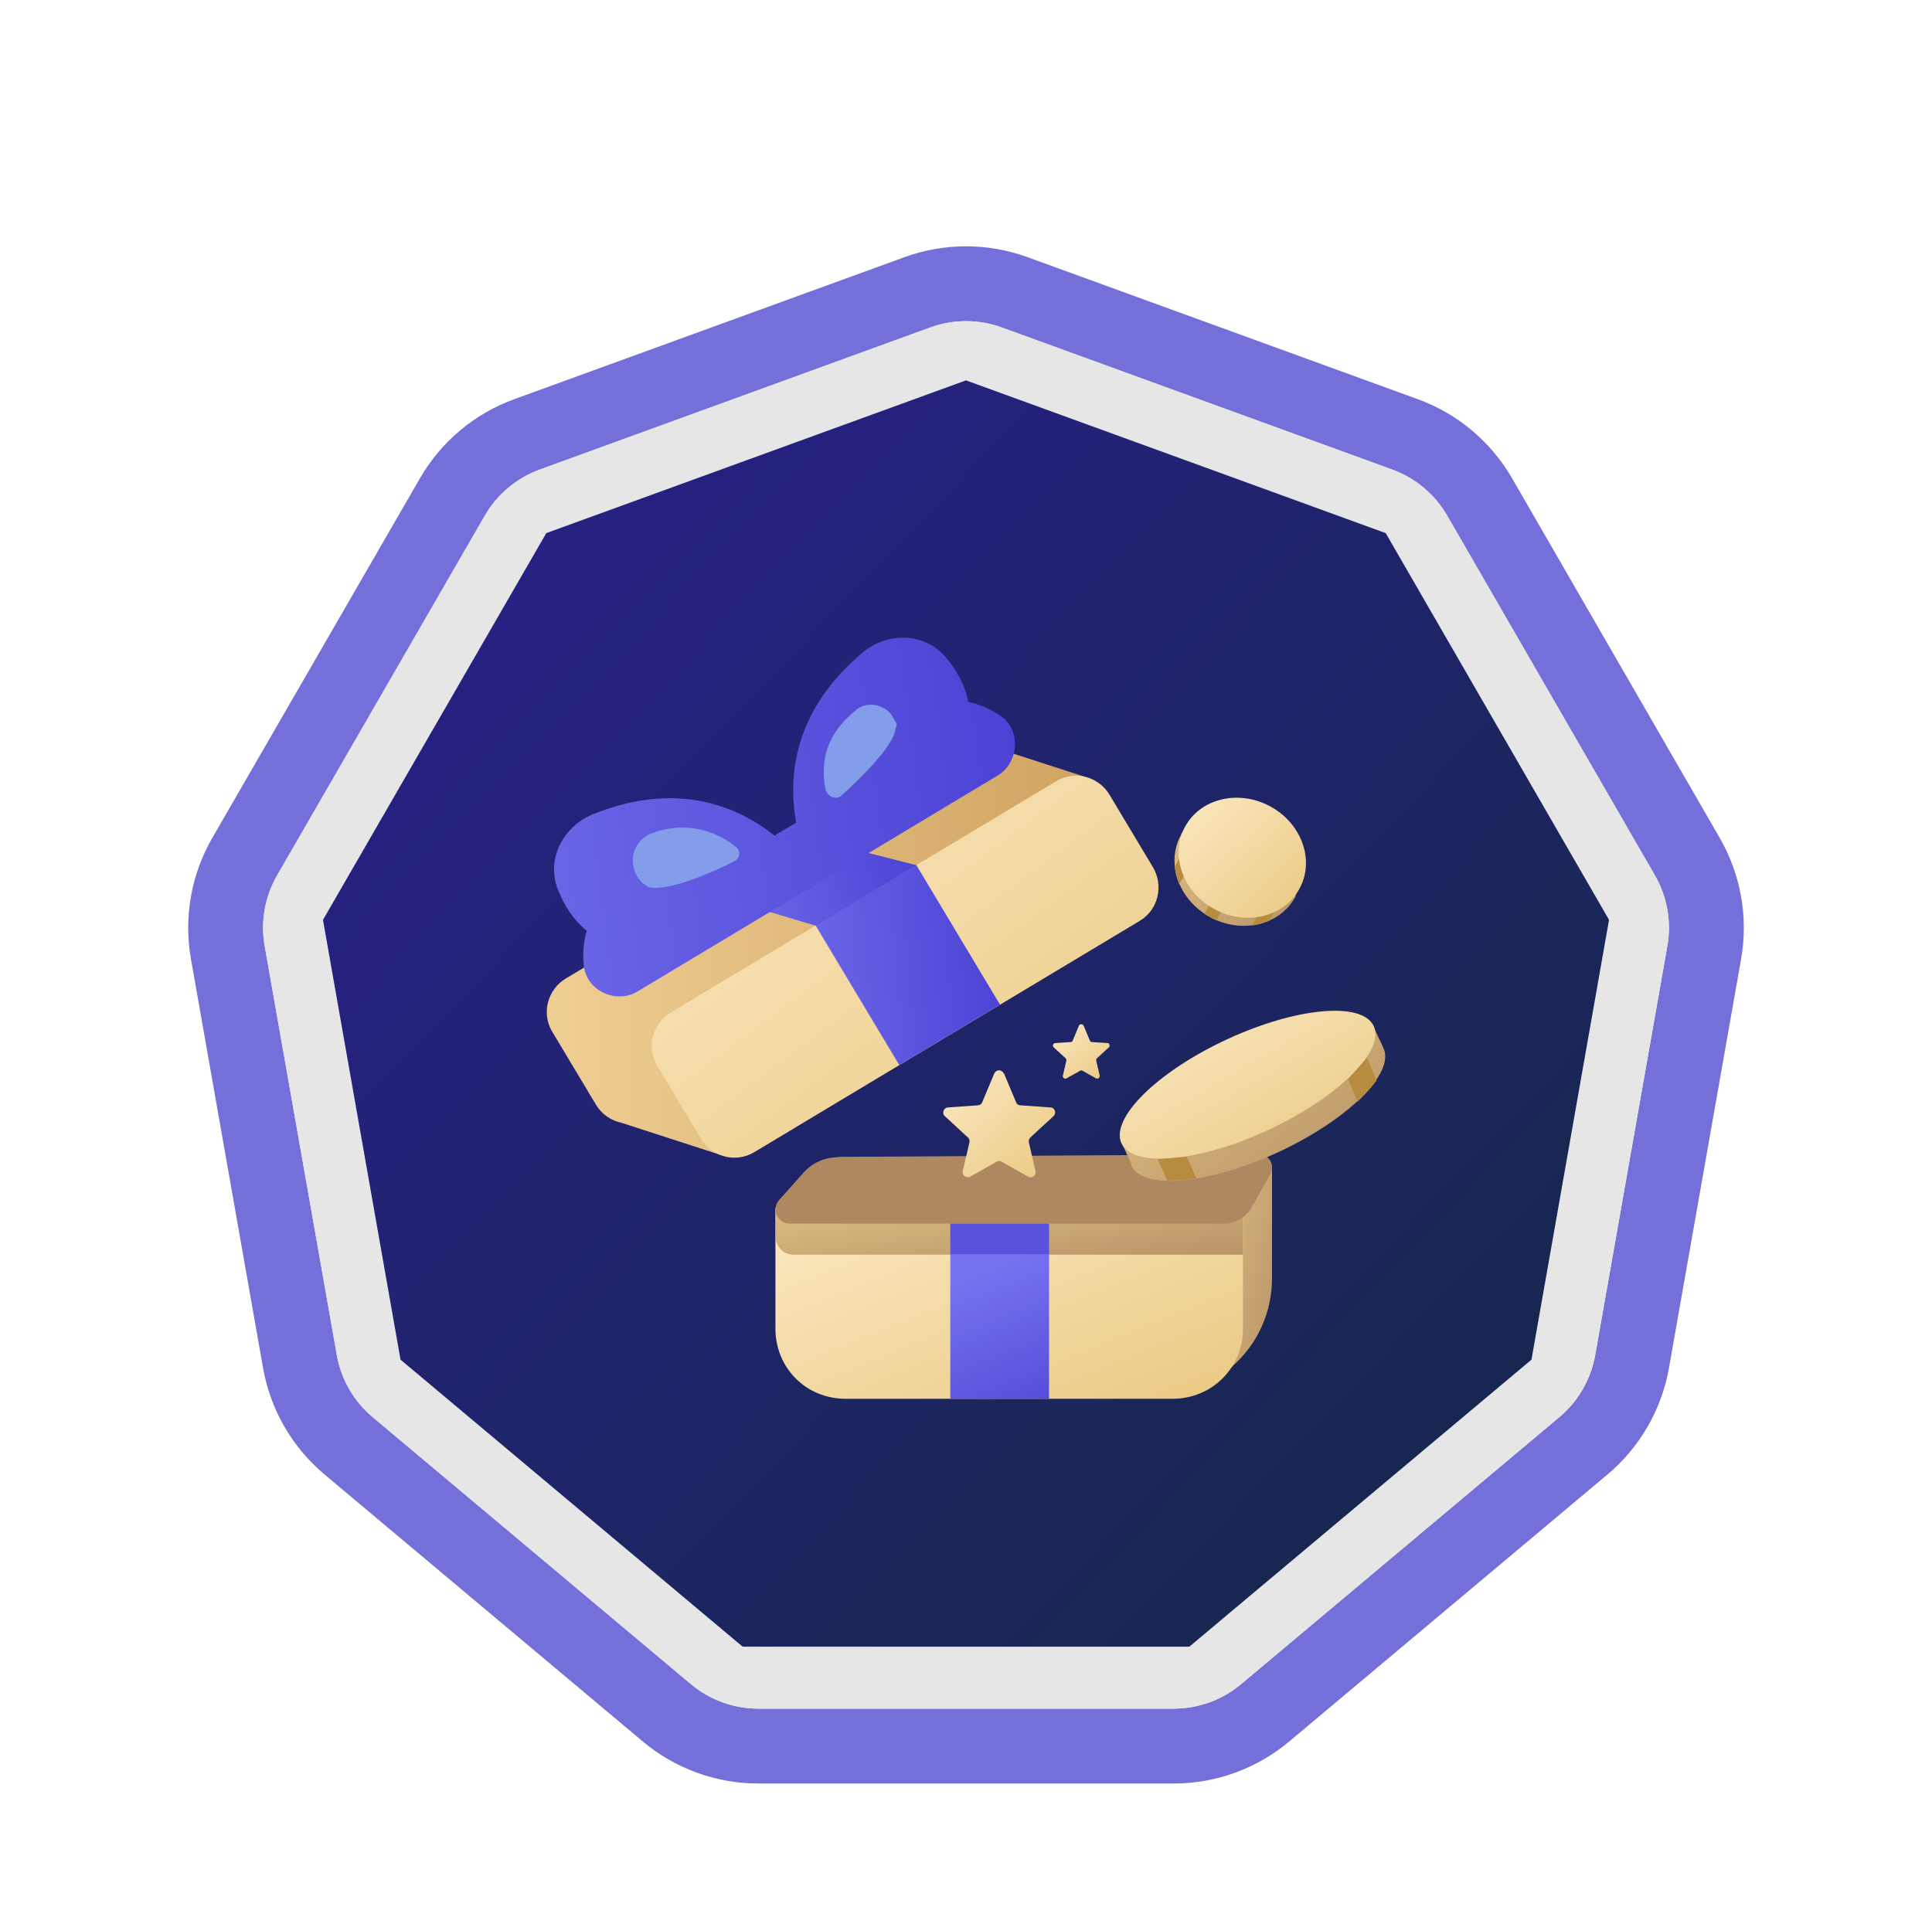<svg width="129" height="128" viewBox="0 0 129 128" fill="none" xmlns="http://www.w3.org/2000/svg">
<g clip-path="url(#clip0_514_382238)">
<g filter="url(#filter0_d_514_382238)">
<path d="M60.394 13.173C63.047 12.208 65.955 12.208 68.607 13.173L94.668 22.659C97.32 23.624 99.548 25.493 100.96 27.938L114.826 51.956C116.237 54.4 116.743 57.264 116.253 60.044L111.437 87.356C110.947 90.136 109.492 92.655 107.33 94.469L86.086 112.295C83.923 114.11 81.19 115.105 78.367 115.105H50.635C47.812 115.105 45.078 114.11 42.916 112.295L21.672 94.469C19.509 92.655 18.054 90.136 17.564 87.356L12.749 60.044C12.259 57.264 12.764 54.4 14.175 51.956L28.042 27.938C29.453 25.493 31.681 23.624 34.334 22.659L60.394 13.173ZM66.897 17.872C65.349 17.308 63.652 17.308 62.104 17.872L36.044 27.357L35.757 27.469C34.335 28.058 33.144 29.1 32.372 30.438L18.506 54.456L18.357 54.726C17.647 56.091 17.404 57.655 17.673 59.176L22.489 86.488C22.775 88.11 23.623 89.58 24.886 90.639L46.13 108.465C47.313 109.458 48.789 110.03 50.326 110.098L50.635 110.105H78.367L78.675 110.098C80.11 110.035 81.491 109.532 82.631 108.659L82.872 108.465L104.116 90.639C105.378 89.58 106.226 88.11 106.512 86.488L111.329 59.176C111.615 57.554 111.32 55.882 110.496 54.456L96.63 30.438C95.806 29.011 94.506 27.92 92.958 27.357L66.897 17.872Z" fill="#7570D9"/>
<g filter="url(#filter1_d_514_382238)">
<path d="M62.104 17.872C63.652 17.308 65.349 17.308 66.897 17.872L79.928 22.614L92.958 27.357C94.506 27.921 95.806 29.011 96.63 30.438L110.496 54.456C111.32 55.882 111.615 57.554 111.329 59.176L106.513 86.488C106.227 88.11 105.378 89.58 104.116 90.639L82.871 108.465C81.609 109.524 80.015 110.105 78.367 110.105H50.634C48.987 110.105 47.392 109.524 46.13 108.465L24.885 90.639C23.623 89.58 22.775 88.11 22.489 86.488L17.673 59.176C17.387 57.554 17.681 55.882 18.505 54.456L32.372 30.438C33.196 29.011 34.495 27.921 36.044 27.357L62.104 17.872Z" fill="#E6E6E6"/>
</g>
<path d="M64.5 21.402L92.524 31.602L107.435 57.429L102.257 86.799L79.411 105.968H49.589L26.743 86.799L21.565 57.429L36.476 31.602L64.5 21.402Z" fill="url(#paint0_linear_514_382238)"/>
<g clip-path="url(#clip1_514_382238)">
<path d="M82.948 73.238C84.04 73.238 84.913 74.111 84.913 75.203V80.354C84.913 82.996 83.516 85.026 80.874 85.026L59.242 85.091C57.059 85.091 54.549 83.039 54.549 80.398L56.077 73.282L82.926 73.238H82.948Z" fill="#E6862F"/>
<path d="M84.932 73.894V81.382C84.932 83.521 84.059 85.573 82.509 87.035L80.697 88.76L82.313 78.086L84.91 73.894H84.932Z" fill="url(#paint1_linear_514_382238)"/>
<path d="M82.991 77.103V84.721C82.991 87.362 80.917 89.414 78.276 89.414H56.469C53.827 89.414 51.775 87.362 51.775 84.721V76.666L82.991 77.103Z" fill="url(#paint2_linear_514_382238)"/>
<path d="M83.014 76.95L51.795 76.666V78.609C51.795 79.264 52.319 79.787 52.974 79.787H82.992V76.928L83.014 76.95Z" fill="url(#paint3_linear_514_382238)"/>
<path d="M55.923 73.261L84.06 73.086C84.737 73.086 85.152 73.806 84.824 74.396L83.58 76.622C83.209 77.299 82.489 77.714 81.725 77.714H52.758C51.906 77.735 51.47 76.753 52.037 76.12L53.653 74.308C54.242 73.653 55.071 73.282 55.944 73.282L55.923 73.261Z" fill="url(#paint4_linear_514_382238)"/>
<path d="M70.046 77.715H63.453V79.784H70.046V77.715Z" fill="#5A52DD"/>
<path d="M70.046 79.781H63.453V89.415H70.046V79.781Z" fill="url(#paint5_linear_514_382238)"/>
<path d="M63.496 45.911C64.267 45.441 65.146 45.434 65.878 45.755L72.513 47.898L73.495 51.651L70.208 52.16C70.573 53.264 70.196 54.572 69.085 55.231L45.937 69.123L48.128 73.132L41.506 70.985C40.8 70.838 40.165 70.403 39.79 69.769L36.887 64.924C36.101 63.636 36.603 62.042 37.782 61.344L63.496 45.911Z" fill="url(#paint6_linear_514_382238)"/>
<path d="M76.093 57.501L50.378 72.933C49.09 73.719 47.497 73.217 46.798 72.039L43.895 67.193C43.109 65.905 43.611 64.311 44.79 63.613L70.504 48.18C71.792 47.394 73.386 47.896 74.084 49.075L76.987 53.921C77.686 55.1 77.38 56.737 76.093 57.501Z" fill="url(#paint7_linear_514_382238)"/>
<path d="M61.182 53.768L54.459 57.806L60.047 67.127L66.77 63.088L61.182 53.768Z" fill="url(#paint8_linear_514_382238)"/>
<path d="M75.542 73.721L74.844 72.215L79.319 70.12C80.41 69.356 81.676 68.613 83.073 67.958C84.492 67.304 85.889 66.802 87.155 66.474L91.63 64.4L92.285 65.797C92.307 65.863 92.329 65.885 92.372 65.994C93.158 67.653 90.015 70.774 85.365 72.935C80.716 75.096 76.328 75.489 75.542 73.852C75.542 73.808 75.542 73.787 75.542 73.765V73.721Z" fill="url(#paint9_linear_514_382238)"/>
<path d="M84.709 71.45C80.059 73.611 75.672 74.004 74.886 72.366C74.1 70.707 77.244 67.586 81.893 65.425C86.543 63.264 90.93 62.871 91.716 64.508C92.502 66.167 89.359 69.267 84.709 71.45Z" fill="url(#paint10_linear_514_382238)"/>
<path d="M90.627 69.552L90.016 68.068L91.282 66.627L91.915 68.155C91.587 68.613 91.151 69.072 90.649 69.574L90.627 69.552Z" fill="#B78B40"/>
<path d="M79.909 74.681C79.188 74.79 78.555 74.834 77.944 74.834L77.289 73.415L79.232 73.24L79.887 74.703L79.909 74.681Z" fill="#B78B40"/>
<path d="M86.525 55.776L86.651 55.076L85.072 53.623C84.659 53.102 84.121 52.618 83.493 52.277C82.847 51.936 82.165 51.756 81.501 51.703L79.132 51.254L78.953 51.559C78.917 51.631 78.881 51.667 78.845 51.774C77.822 53.676 78.719 56.135 80.837 57.265C82.954 58.396 85.502 57.768 86.507 55.866C86.507 55.83 86.507 55.794 86.525 55.776Z" fill="url(#paint11_linear_514_382238)"/>
<path fill-rule="evenodd" clip-rule="evenodd" d="M84.766 57.48L85.574 55.973L84.443 56.242L83.618 57.803C84.012 57.75 84.407 57.642 84.766 57.48ZM81.213 57.48L82.021 55.955L81.231 55.525L80.424 57.032C80.549 57.122 80.675 57.193 80.818 57.265C80.944 57.355 81.088 57.391 81.213 57.462V57.48ZM78.737 55.058L79.58 53.497L79.275 52.312L78.432 53.91C78.486 54.304 78.593 54.699 78.737 55.076V55.058Z" fill="#B78B40"/>
<path d="M81.106 56.726C83.224 57.857 85.772 57.229 86.777 55.327C87.8 53.425 86.902 50.966 84.785 49.836C82.667 48.705 80.119 49.333 79.114 51.235C78.109 53.138 78.989 55.596 81.106 56.726Z" fill="url(#paint12_linear_514_382238)"/>
<path d="M72.362 64.511L72.771 65.493C72.803 65.558 72.853 65.591 72.918 65.591L73.933 65.656C74.08 65.656 74.145 65.853 74.031 65.951L73.245 66.671C73.196 66.72 73.18 66.769 73.196 66.835L73.425 67.817C73.458 67.964 73.311 68.078 73.18 68.013L72.28 67.506C72.231 67.473 72.165 67.473 72.116 67.506L71.216 68.013C71.085 68.078 70.921 67.964 70.971 67.817L71.2 66.835C71.2 66.769 71.2 66.704 71.15 66.671L70.365 65.951C70.25 65.853 70.316 65.656 70.463 65.656L71.478 65.591C71.543 65.591 71.609 65.542 71.625 65.493L72.034 64.511C72.1 64.364 72.296 64.364 72.362 64.511Z" fill="url(#paint13_linear_514_382238)"/>
<path d="M67.037 67.689L67.847 69.612C67.887 69.734 68.009 69.814 68.13 69.814L70.134 69.956C70.438 69.956 70.559 70.341 70.337 70.543L68.798 71.96C68.717 72.041 68.677 72.162 68.697 72.284L69.142 74.207C69.203 74.49 68.899 74.733 68.636 74.571L66.875 73.579C66.774 73.519 66.653 73.519 66.551 73.579L64.79 74.571C64.527 74.713 64.224 74.49 64.284 74.207L64.73 72.284C64.75 72.162 64.73 72.041 64.628 71.96L63.09 70.543C62.867 70.341 63.009 69.976 63.292 69.956L65.296 69.814C65.418 69.814 65.539 69.734 65.58 69.612L66.389 67.689C66.511 67.406 66.895 67.406 67.017 67.689H67.037Z" fill="url(#paint14_linear_514_382238)"/>
<path d="M61.185 53.778L56.974 52.707L50.58 56.656L54.478 57.827L61.185 53.778Z" fill="url(#paint15_linear_514_382238)"/>
<path d="M57.669 39.516C59.415 38.14 61.882 38.271 63.257 40.018C63.868 40.782 64.436 41.72 64.654 42.877C64.673 42.88 65.734 43.058 66.815 43.815C68.19 44.754 68.038 46.937 66.619 47.788L56.431 53.907C56.368 53.961 56.302 54.011 56.228 54.054V54.032L53.107 55.909C53.039 55.949 52.967 55.981 52.895 56.009L42.562 62.216C41.144 63.067 39.179 62.173 38.982 60.514C38.831 59.171 39.173 58.172 39.179 58.156C38.262 57.414 37.694 56.475 37.323 55.58C36.407 53.55 37.477 51.302 39.507 50.407C45.17 48.098 49.243 49.839 51.722 51.804C51.794 51.75 51.87 51.7 51.95 51.652L53.02 51.02C53.066 50.992 53.115 50.968 53.163 50.943C52.597 47.833 52.976 43.422 57.669 39.516Z" fill="url(#paint16_linear_514_382238)"/>
<path d="M43.377 51.703C42.52 52.098 42.041 53.105 42.338 54.028C42.404 54.342 42.619 54.705 42.932 55.001C43.081 55.034 43.179 55.216 43.328 55.249C44.614 55.562 47.682 54.21 49.068 53.5C49.431 53.286 49.48 52.775 49.084 52.527C48.078 51.67 45.917 50.68 43.377 51.703Z" fill="#839DEA"/>
<path d="M55.138 48.774C55.32 49.269 55.881 49.418 56.194 49.121C57.365 48.049 59.361 46.119 59.74 44.931C59.773 44.783 59.839 44.502 59.889 44.354L59.46 43.645C58.8 42.952 57.761 42.837 57.068 43.496C54.792 45.344 54.858 47.488 55.138 48.774Z" fill="#839DEA"/>
</g>
</g>
</g>
<defs>
<filter id="filter0_d_514_382238" x="0.566" y="4.449" width="127.869" height="126.656" filterUnits="userSpaceOnUse" color-interpolation-filters="sRGB">
<feFlood flood-opacity="0" result="BackgroundImageFix"/>
<feColorMatrix in="SourceAlpha" type="matrix" values="0 0 0 0 0 0 0 0 0 0 0 0 0 0 0 0 0 0 127 0" result="hardAlpha"/>
<feOffset dy="4"/>
<feGaussianBlur stdDeviation="6"/>
<feComposite in2="hardAlpha" operator="out"/>
<feColorMatrix type="matrix" values="0 0 0 0 0 0 0 0 0 0 0 0 0 0 0 0 0 0 0.25 0"/>
<feBlend mode="normal" in2="BackgroundImageFix" result="effect1_dropShadow_514_382238"/>
<feBlend mode="normal" in="SourceGraphic" in2="effect1_dropShadow_514_382238" result="shape"/>
</filter>
<filter id="filter1_d_514_382238" x="5.566" y="5.449" width="117.869" height="116.656" filterUnits="userSpaceOnUse" color-interpolation-filters="sRGB">
<feFlood flood-opacity="0" result="BackgroundImageFix"/>
<feColorMatrix in="SourceAlpha" type="matrix" values="0 0 0 0 0 0 0 0 0 0 0 0 0 0 0 0 0 0 127 0" result="hardAlpha"/>
<feOffset/>
<feGaussianBlur stdDeviation="6"/>
<feComposite in2="hardAlpha" operator="out"/>
<feColorMatrix type="matrix" values="0 0 0 0 0 0 0 0 0 0 0 0 0 0 0 0 0 0 0.25 0"/>
<feBlend mode="normal" in2="BackgroundImageFix" result="effect1_dropShadow_514_382238"/>
<feBlend mode="normal" in="SourceGraphic" in2="effect1_dropShadow_514_382238" result="shape"/>
</filter>
<linearGradient id="paint0_linear_514_382238" x1="-11.793" y1="-52.334" x2="113.518" y2="68.18" gradientUnits="userSpaceOnUse">
<stop stop-color="#3819BD"/>
<stop offset="1" stop-color="#182751"/>
</linearGradient>
<linearGradient id="paint1_linear_514_382238" x1="77" y1="61.751" x2="92.102" y2="65.052" gradientUnits="userSpaceOnUse">
<stop stop-color="#FEE398"/>
<stop offset="1" stop-color="#AE8860"/>
</linearGradient>
<linearGradient id="paint2_linear_514_382238" x1="51.775" y1="76.666" x2="60.699" y2="98.517" gradientUnits="userSpaceOnUse">
<stop stop-color="#FBE9C3"/>
<stop offset="1" stop-color="#EAC881"/>
</linearGradient>
<linearGradient id="paint3_linear_514_382238" x1="24.562" y1="74.116" x2="26.51" y2="89.059" gradientUnits="userSpaceOnUse">
<stop stop-color="#FEE398"/>
<stop offset="1" stop-color="#AE8860"/>
</linearGradient>
<linearGradient id="paint4_linear_514_382238" x1="22.834" y1="69.305" x2="26.801" y2="91.116" gradientUnits="userSpaceOnUse">
<stop offset="1" stop-color="#AE8860"/>
</linearGradient>
<linearGradient id="paint5_linear_514_382238" x1="65.452" y1="80.537" x2="70.489" y2="92.781" gradientUnits="userSpaceOnUse">
<stop stop-color="#7874EF"/>
<stop offset="1" stop-color="#4B41D4"/>
</linearGradient>
<linearGradient id="paint6_linear_514_382238" x1="18.82" y1="50.361" x2="77.097" y2="50.975" gradientUnits="userSpaceOnUse">
<stop stop-color="#FFE4AE"/>
<stop offset="1" stop-color="#CC9E5A"/>
</linearGradient>
<linearGradient id="paint7_linear_514_382238" x1="43.516" y1="47.801" x2="68.043" y2="80.332" gradientUnits="userSpaceOnUse">
<stop stop-color="#FBE9C3"/>
<stop offset="1" stop-color="#EAC881"/>
</linearGradient>
<linearGradient id="paint8_linear_514_382238" x1="48.476" y1="60.012" x2="67.309" y2="58.288" gradientUnits="userSpaceOnUse">
<stop stop-color="#7874EF"/>
<stop offset="1" stop-color="#4B41D4"/>
</linearGradient>
<linearGradient id="paint9_linear_514_382238" x1="59.436" y1="55.855" x2="84.07" y2="87.757" gradientUnits="userSpaceOnUse">
<stop stop-color="#FEE398"/>
<stop offset="1" stop-color="#AE8860"/>
</linearGradient>
<linearGradient id="paint10_linear_514_382238" x1="74.766" y1="63.5" x2="83.325" y2="78.298" gradientUnits="userSpaceOnUse">
<stop stop-color="#FBE9C3"/>
<stop offset="1" stop-color="#EAC881"/>
</linearGradient>
<linearGradient id="paint11_linear_514_382238" x1="71.238" y1="45.884" x2="87.227" y2="61.245" gradientUnits="userSpaceOnUse">
<stop stop-color="#FEE398"/>
<stop offset="1" stop-color="#AE8860"/>
</linearGradient>
<linearGradient id="paint12_linear_514_382238" x1="78.699" y1="49.273" x2="86.701" y2="57.759" gradientUnits="userSpaceOnUse">
<stop stop-color="#FBE9C3"/>
<stop offset="1" stop-color="#EAC881"/>
</linearGradient>
<linearGradient id="paint13_linear_514_382238" x1="70.307" y1="64.4" x2="73.935" y2="68.18" gradientUnits="userSpaceOnUse">
<stop stop-color="#FBE9C3"/>
<stop offset="1" stop-color="#EAC881"/>
</linearGradient>
<linearGradient id="paint14_linear_514_382238" x1="62.98" y1="67.477" x2="70.12" y2="74.939" gradientUnits="userSpaceOnUse">
<stop stop-color="#FBE9C3"/>
<stop offset="1" stop-color="#EAC881"/>
</linearGradient>
<linearGradient id="paint15_linear_514_382238" x1="45.426" y1="55.1" x2="61.12" y2="51.87" gradientUnits="userSpaceOnUse">
<stop stop-color="#7874EF"/>
<stop offset="1" stop-color="#4B41D4"/>
</linearGradient>
<linearGradient id="paint16_linear_514_382238" x1="22.036" y1="49.784" x2="68.749" y2="43.821" gradientUnits="userSpaceOnUse">
<stop stop-color="#7874EF"/>
<stop offset="1" stop-color="#4B41D4"/>
</linearGradient>
<clipPath id="clip0_514_382238">
<rect width="129" height="128" fill="white"/>
</clipPath>
<clipPath id="clip1_514_382238">
<rect width="56" height="56" fill="white" transform="translate(36.5 37)"/>
</clipPath>
</defs>
</svg>
